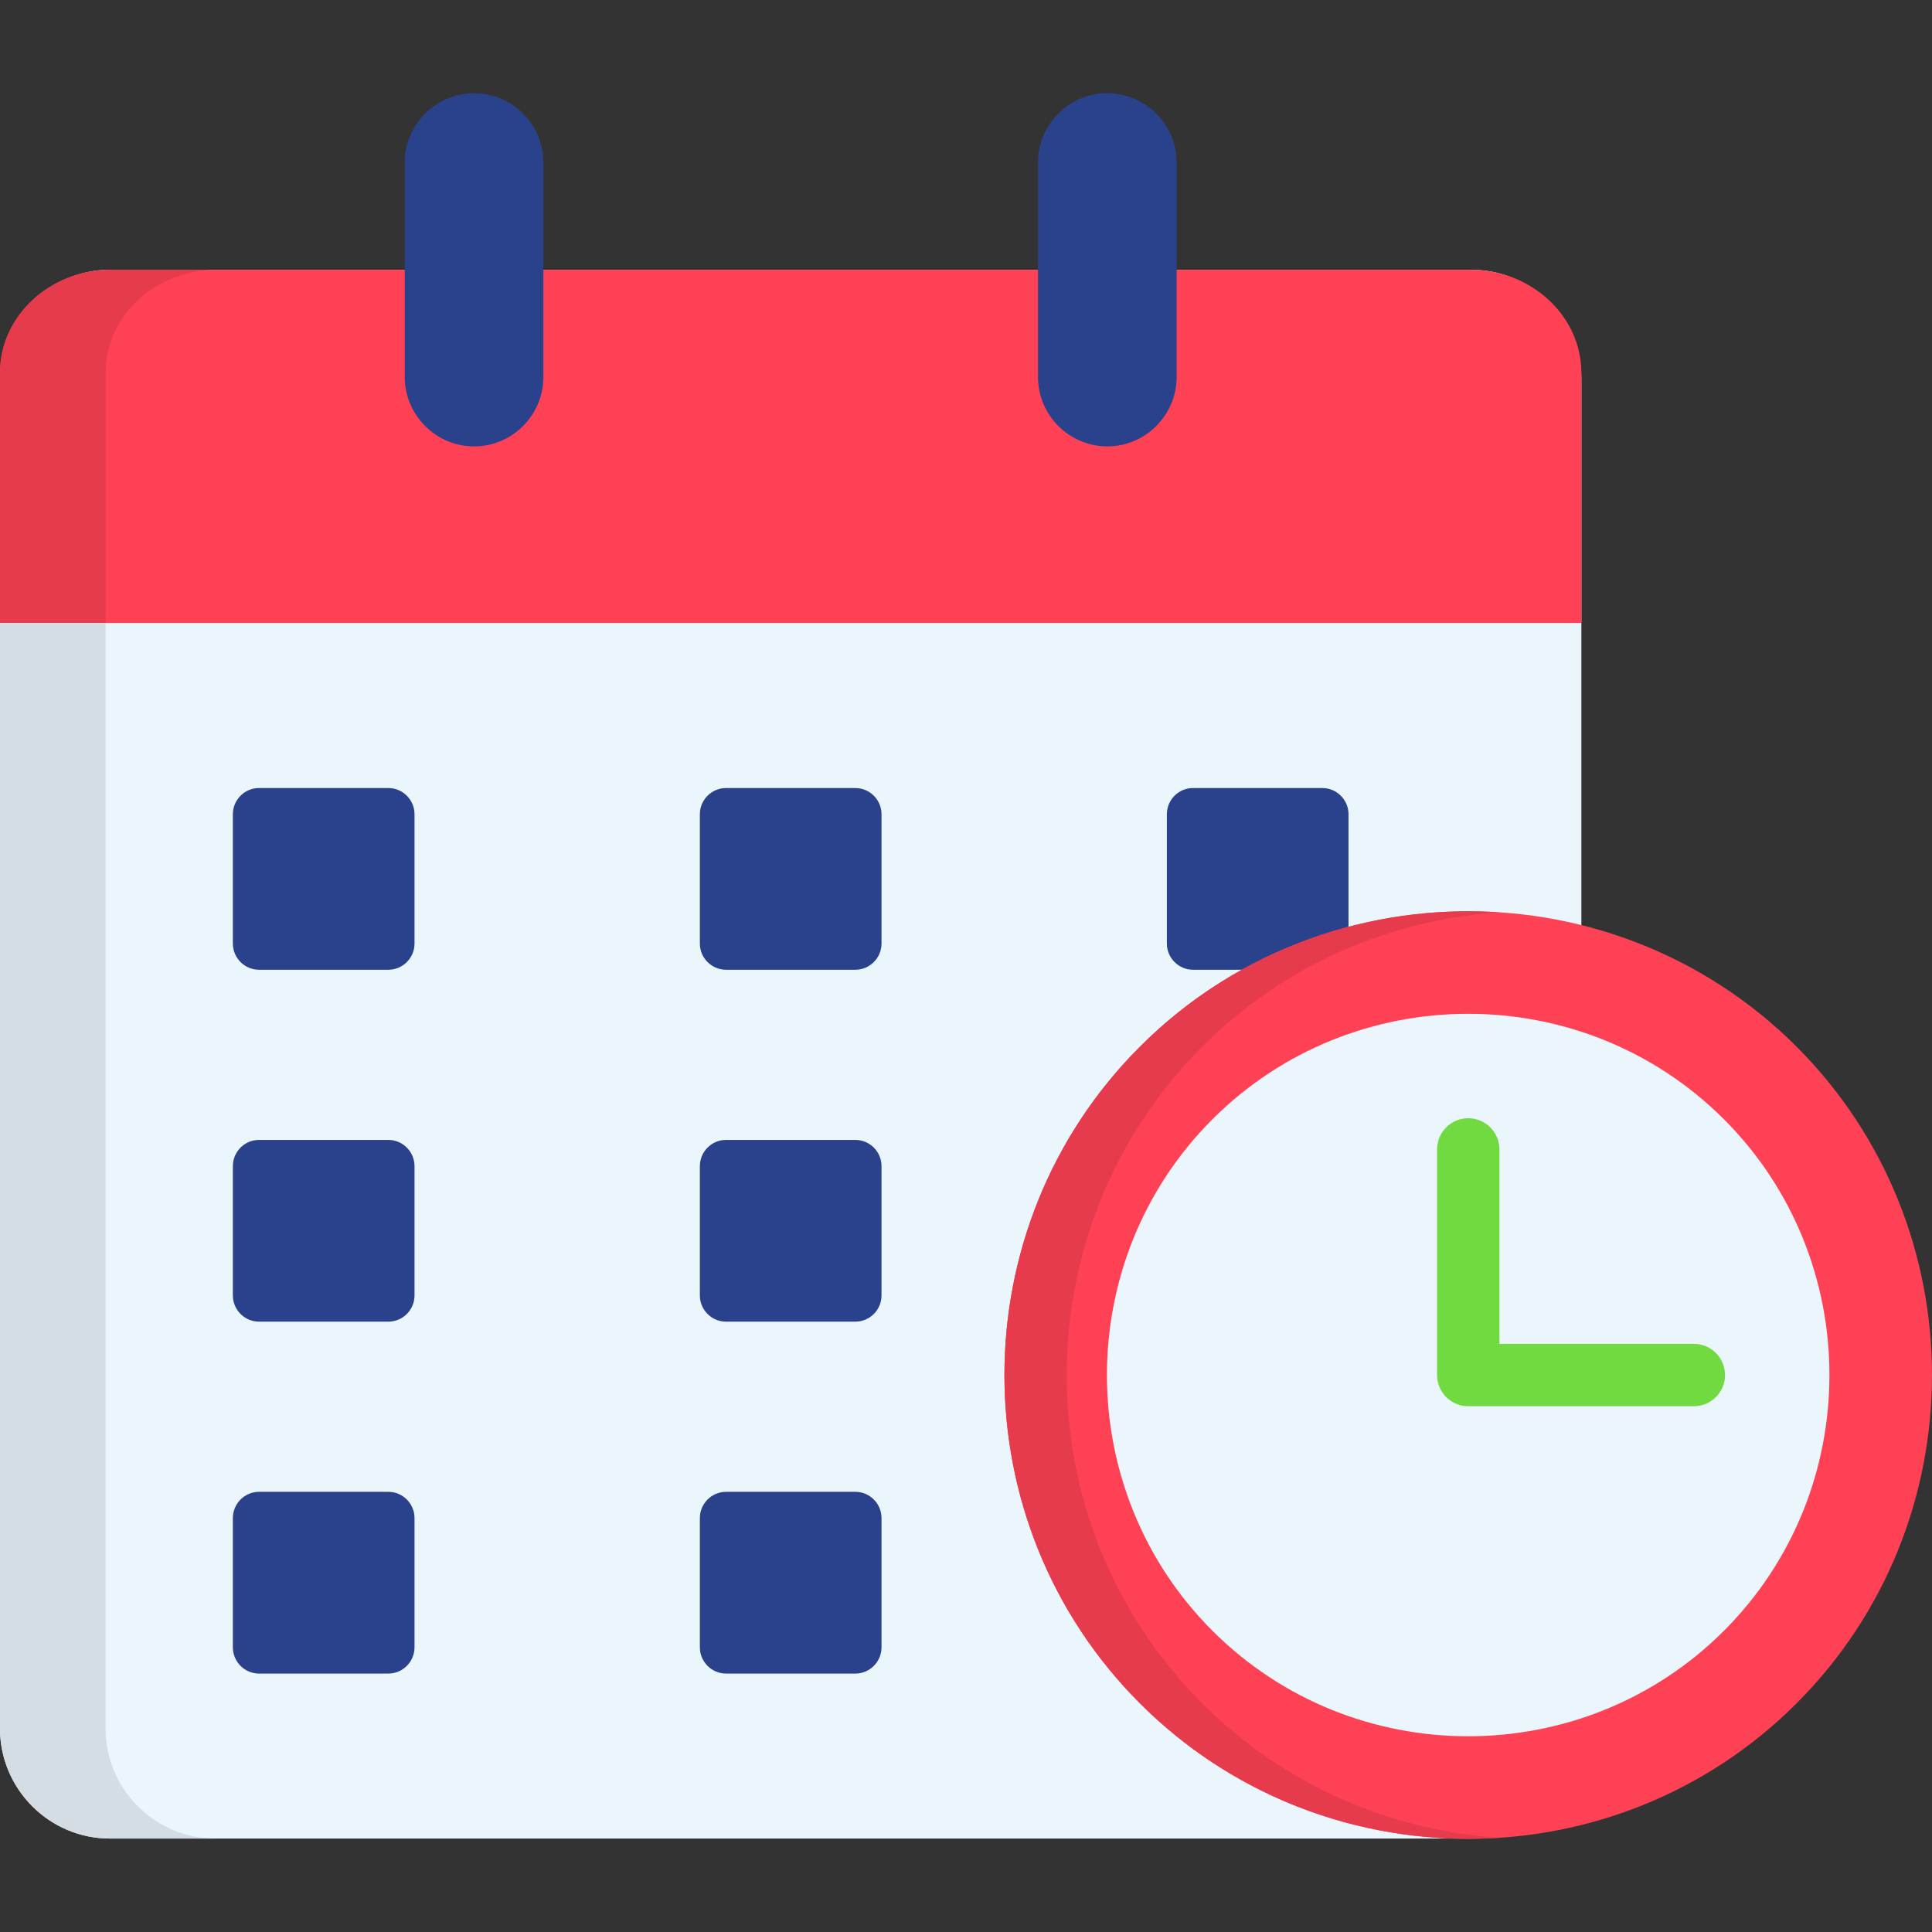 <svg id="Layer_1" enable-background="new 0 0 512 512" viewBox="0 0 512 512" xmlns="http://www.w3.org/2000/svg"><rect x="0" y="0" width="512" height="512" fill="#333333" stroke="none"/><g><g clip-rule="evenodd" fill-rule="evenodd"><path d="m29.09 71.5h360.91c15.99 0 29.08 13.1 29.08 29.11v357.51c0 16.02-13.1 29.11-29.08 29.11h-360.91c-15.99 0-29.09-13.1-29.09-29.12v-357.5c0-16.02 13.1-29.11 29.09-29.11z" fill="#ebf5fc"/><path d="m29.34 71.5h360.4c16.13 0 29.34 12.27 29.34 27.3v66.3h-419.08v-66.3c0-15.03 13.21-27.3 29.34-27.3z" fill="#ff4155"/><path d="m293.45 24.7c10.09 0 18.37 8.28 18.37 18.37v56.86c0 10.09-8.28 18.37-18.37 18.37-10.12 0-18.37-8.28-18.37-18.37v-56.86c0-10.1 8.25-18.37 18.37-18.37z" fill="#2a428c"/><path d="m125.63 24.7c10.12 0 18.37 8.28 18.37 18.37v56.86c0 10.09-8.25 18.37-18.37 18.37-10.09 0-18.37-8.28-18.37-18.37v-56.86c.01-10.1 8.28-18.37 18.37-18.37z" fill="#2a428c"/><path d="m29.34 71.5h27.98c-16.16 0-29.34 12.27-29.34 27.3v66.3h-27.98v-66.3c0-15.03 13.21-27.3 29.34-27.3z" fill="#e63b4d"/><path d="m29.09 71.5h.26c-2.01 0-3.97.2-5.87.54 1.81-.35 3.71-.54 5.61-.54zm-1.11 93.6v293.02c0 16.02 13.1 29.11 29.08 29.11h-27.97c-15.99 0-29.09-13.1-29.09-29.12v-293.01z" fill="#d4dde3"/><path d="m68.63 208.84h34.3c3.8 0 6.92 3.12 6.92 6.94v34.27c0 3.83-3.12 6.94-6.92 6.94h-34.3c-3.8 0-6.92-3.12-6.92-6.94v-34.27c0-3.83 3.12-6.94 6.92-6.94z" fill="#2a428c"/><path d="m68.63 302.09h34.3c3.8 0 6.92 3.12 6.92 6.95v34.27c0 3.83-3.12 6.94-6.92 6.94h-34.3c-3.8 0-6.92-3.12-6.92-6.94v-34.27c0-3.83 3.12-6.95 6.92-6.95z" fill="#2a428c"/><path d="m192.39 208.84h34.3c3.8 0 6.92 3.12 6.92 6.94v34.27c0 3.83-3.12 6.94-6.92 6.94h-34.3c-3.8 0-6.92-3.12-6.92-6.94v-34.27c0-3.83 3.12-6.94 6.92-6.94z" fill="#2a428c"/><path d="m192.39 302.09h34.3c3.8 0 6.92 3.12 6.92 6.95v34.27c0 3.83-3.12 6.94-6.92 6.94h-34.3c-3.8 0-6.92-3.12-6.92-6.94v-34.27c0-3.83 3.12-6.95 6.92-6.95z" fill="#2a428c"/><path d="m192.39 395.35h34.3c3.8 0 6.92 3.12 6.92 6.94v34.27c0 3.83-3.12 6.95-6.92 6.95h-34.3c-3.8 0-6.92-3.12-6.92-6.95v-34.26c0-3.83 3.12-6.95 6.92-6.95z" fill="#2a428c"/><path d="m68.63 395.35h34.3c3.8 0 6.92 3.12 6.92 6.94v34.27c0 3.83-3.12 6.95-6.92 6.95h-34.3c-3.8 0-6.92-3.12-6.92-6.95v-34.26c0-3.83 3.12-6.95 6.92-6.95z" fill="#2a428c"/><path d="m316.15 208.84h34.3c3.8 0 6.92 3.12 6.92 6.94v34.27c0 3.83-3.12 6.94-6.92 6.94h-34.3c-3.8 0-6.92-3.12-6.92-6.94v-34.27c0-3.83 3.12-6.94 6.92-6.94z" fill="#2a428c"/><path d="m476.11 277.38c47.85 47.88 47.85 126.17 0 174.02-47.85 47.88-126.17 47.88-174.02 0-47.88-47.85-47.88-126.14 0-174.02 47.85-47.85 126.17-47.85 174.02 0z" fill="#ff4155"/><path d="m456.86 296.62c37.28 37.28 37.28 98.28 0 135.55-37.28 37.28-98.28 37.28-135.55 0-37.28-37.28-37.28-98.28 0-135.55 37.28-37.27 98.28-37.27 135.55 0z" fill="#ebf5fc"/></g><path d="m380.84 304.62c0-4.56 3.69-8.28 8.25-8.28s8.28 3.71 8.28 8.28v51.51h51.53c4.54 0 8.25 3.71 8.25 8.28s-3.71 8.25-8.25 8.25h-59.81c-4.56 0-8.25-3.69-8.25-8.25z" fill="#70da40"/><path clip-rule="evenodd" d="m397.34 487.03c-34.21 2.27-69.25-9.61-95.24-35.63-47.88-47.85-47.88-126.14 0-174.02 25.99-26.02 61.03-37.87 95.24-35.6-28.74 1.9-56.92 13.78-78.75 35.6-47.88 47.88-47.88 126.17 0 174.02 21.83 21.85 50 33.73 78.75 35.63z" fill="#e63b4d" fill-rule="evenodd"/></g></svg>
